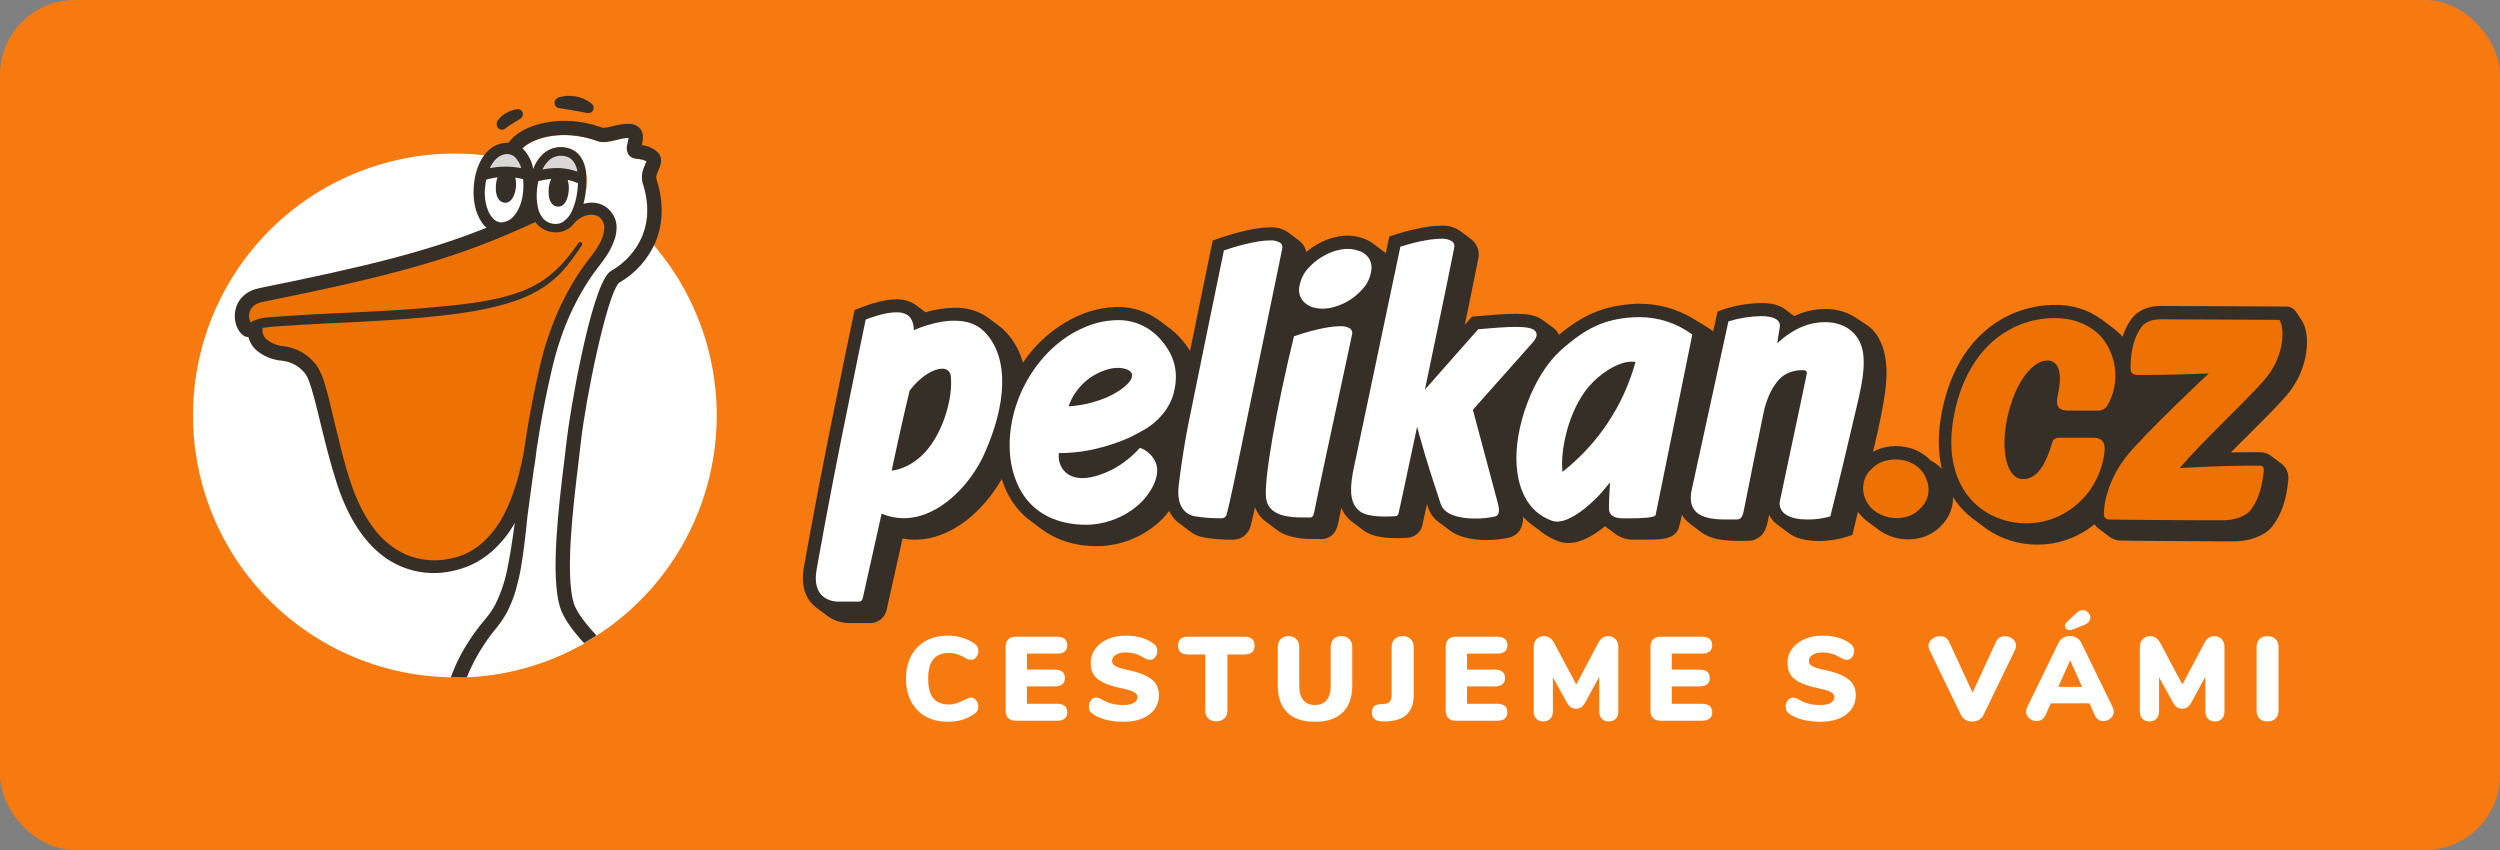 <svg width="300" height="102" viewBox="0 0 300 102" fill="none" xmlns="http://www.w3.org/2000/svg">
<rect x="0" y="0" width="300" height="102" fill="#808080" stroke="none"/>
<rect width="300" height="102" rx="9" fill="#F77A10"/>
<path d="M99.409 52.502C97.839 60.338 96.472 68.015 96.459 68.093C96.156 69.831 96.431 71.231 97.276 72.264C97.469 72.5 97.69 72.712 97.934 72.894L99.297 73.916C100.044 74.46 100.942 74.759 101.866 74.771C102.18 74.771 102.469 74.771 102.81 74.771H104.404C104.885 74.778 105.351 74.612 105.72 74.305C106.09 73.997 106.337 73.568 106.418 73.095C106.5 72.754 107.689 67.395 108.306 64.621C108.801 64.715 109.304 64.762 109.808 64.761C114.238 64.761 118.108 61.194 120.207 57.48C120.486 58.389 120.885 59.258 121.393 60.062C121.984 60.995 122.739 61.812 123.621 62.475L124.984 63.497C126.474 64.582 128.224 65.255 130.057 65.446C130.568 65.507 131.083 65.539 131.597 65.541C134.557 65.531 137.394 64.355 139.492 62.267C139.786 61.967 140.057 61.646 140.303 61.306C140.562 61.882 140.962 62.383 141.465 62.764L142.828 63.786C143.274 64.123 143.789 64.356 144.337 64.468C145.531 64.686 146.745 64.785 147.959 64.761C148.436 64.766 148.901 64.613 149.282 64.325C149.662 64.037 149.936 63.63 150.061 63.17C150.201 62.659 150.402 61.807 150.606 60.856C150.841 61.536 151.274 62.129 151.85 62.56L153.213 63.582C154.678 64.683 156.807 64.683 157.683 64.683H158.225H158.565C159.179 64.683 160.269 64.43 160.593 62.734C160.698 62.212 160.821 61.609 160.961 60.945C161.241 61.623 161.702 62.213 162.293 62.648L163.656 63.671L163.69 63.694C164.491 64.287 165.775 64.577 167.612 64.577C168.014 64.577 168.423 64.577 168.828 64.533H168.91C169.335 64.505 169.74 64.34 170.063 64.061C170.386 63.782 170.609 63.406 170.699 62.989V62.948C170.739 62.768 170.93 61.895 171.24 60.471L171.261 60.539L171.404 60.976C171.626 61.641 172.05 62.221 172.617 62.635L173.98 63.657C174.978 64.403 176.477 64.802 178.389 64.802C179.291 64.806 180.191 64.713 181.073 64.522C181.356 64.458 181.623 64.337 181.857 64.167C182.091 63.996 182.288 63.78 182.436 63.531C182.693 63.071 182.805 62.543 182.757 62.018C183.054 62.342 183.382 62.638 183.735 62.901L185.097 63.923C185.692 64.366 186.349 64.718 187.046 64.969C187.414 65.1 187.801 65.165 188.191 65.163C189.721 65.163 191.319 64.199 192.603 63.149L193.905 64.124C194.561 64.573 195.346 64.796 196.14 64.758H197.503C199.466 64.758 200.699 64.686 201.312 63.667C201.408 63.511 201.483 63.388 201.84 61.766C201.938 61.946 202.052 62.116 202.181 62.274C202.356 62.482 202.555 62.67 202.774 62.833L204.137 63.855C205.357 64.771 207.064 64.901 208.481 64.901H209.163H209.667C210.979 64.901 211.827 64.12 212.117 62.648C212.161 62.413 212.219 62.12 212.287 61.776C212.52 62.241 212.861 62.643 213.282 62.948L214.645 63.971C215.493 64.597 216.689 64.918 218.253 64.918C219.339 64.921 220.42 64.767 221.463 64.461L222.284 64.189L222.485 63.35C222.549 63.085 222.648 62.693 222.774 62.178C222.832 61.953 222.894 61.698 222.965 61.419C223.24 61.81 223.569 62.161 223.943 62.461L224.025 62.522L225.388 63.545C226.073 64.057 226.861 64.415 227.698 64.594C228.117 64.683 228.544 64.728 228.972 64.73C229.381 64.73 229.789 64.687 230.188 64.601C231.275 64.392 232.265 63.835 233.006 63.013C233.701 62.313 234.157 61.411 234.311 60.437C234.352 60.177 234.366 59.913 234.355 59.65C234.56 59.972 234.782 60.282 235.02 60.58C235.509 61.182 236.067 61.724 236.683 62.195L238.045 63.218C239.909 64.624 242.185 65.375 244.519 65.354C247.004 65.353 249.412 64.493 251.334 62.918C251.461 63.099 251.615 63.261 251.79 63.398L253.153 64.42C253.527 64.707 253.984 64.864 254.455 64.87C256.158 64.891 262.056 64.959 265.859 64.959C266.908 64.959 267.733 64.959 268.308 64.959C269.692 64.935 271.668 64.448 272.68 63.16C273.733 61.821 274.383 59.977 274.588 57.677C274.632 57.368 274.61 57.052 274.525 56.751C274.44 56.45 274.293 56.17 274.094 55.929C274.009 55.834 273.914 55.747 273.811 55.67L272.448 54.648C272.098 54.401 271.681 54.267 271.252 54.267C270.884 54.267 270.513 54.267 270.138 54.267C269.324 54.267 268.506 54.267 267.712 54.294C268.373 53.613 269.055 52.931 269.729 52.274C271.484 50.526 273.136 48.866 274.274 47.589C277.181 44.277 277.28 40.093 276.233 38.491L275.777 37.783C275.555 37.442 275.143 36.781 274.414 36.781H273.583L259.18 36.713H259.099C257.627 36.784 256.519 37.292 255.807 38.226C255.32 38.884 254.948 39.62 254.707 40.403C254.346 39.998 253.943 39.634 253.504 39.316L252.141 38.294C250.525 37.138 248.577 36.54 246.591 36.59C241.347 36.59 235.051 39.871 233.095 49.074C232.468 52.015 232.567 54.383 233.02 56.263C232.87 56.102 232.708 55.952 232.536 55.814C232.26 55.588 231.961 55.393 231.643 55.231C231.498 55.072 231.341 54.925 231.173 54.791C230.473 54.22 229.642 53.83 228.754 53.657C228.344 53.571 227.926 53.528 227.507 53.527C227.091 53.527 226.676 53.572 226.27 53.66C225.746 53.77 225.24 53.953 224.768 54.205C224.829 53.953 224.887 53.698 224.948 53.439C226.199 48.106 226.56 45.486 226.311 43.428C226.13 41.817 225.538 39.997 223.95 38.951L222.652 38.1C221.574 37.412 220.318 37.056 219.04 37.077C218.546 37.08 218.052 37.122 217.565 37.203C216.781 37.342 216.02 37.586 215.302 37.929L214.178 37.088C213.531 36.6 212.6 36.365 211.36 36.365C209.845 36.389 208.341 36.635 206.897 37.094L206.103 37.394L205.922 38.222L205.582 39.762L205.476 39.684C205.257 39.517 205.029 39.361 204.795 39.217L203.142 38.215C201.205 37.049 198.984 36.438 196.723 36.45C196.481 36.45 196.232 36.45 195.987 36.471C192.498 36.713 190.004 37.735 187.07 40.178C186.916 39.832 186.673 39.533 186.365 39.312L185.022 38.338C184.235 37.769 183.067 37.657 181.891 37.657C180.617 37.657 179.036 37.786 177.251 37.943L176.634 37.997L176.225 38.464L175.779 38.968C176.675 34.645 177.24 31.854 177.39 31.057C177.486 30.639 177.464 30.203 177.325 29.797C177.187 29.391 176.938 29.032 176.607 28.76L176.538 28.706L175.176 27.684C174.505 27.241 173.708 27.029 172.906 27.081C171.141 27.081 168.716 27.731 167.557 28.103L166.712 28.386L166.528 29.258L166.29 30.389C166.232 30.338 166.177 30.283 166.112 30.236L164.75 29.213C164.364 28.93 163.935 28.711 163.479 28.566C163.099 28.435 162.706 28.347 162.307 28.304C162.102 28.283 161.898 28.273 161.697 28.273C161.364 28.273 161.033 28.301 160.705 28.358C159.755 28.518 158.843 28.852 158.013 29.343C157.568 29.604 157.146 29.904 156.753 30.239C156.659 29.721 156.379 29.254 155.966 28.927L155.918 28.89L154.555 27.868C153.915 27.441 153.153 27.235 152.385 27.282C150.167 27.282 146.974 28.358 146.354 28.573L145.523 28.863L145.345 29.725C144.487 33.878 143.642 38.014 142.804 42.103C142.43 41.502 141.999 40.94 141.516 40.423C141.203 40.083 140.861 39.772 140.494 39.493L139.131 38.471C137.672 37.386 135.896 36.813 134.078 36.839C132.453 36.867 130.852 37.229 129.372 37.902C126.681 39.12 124.386 41.069 122.749 43.527C122.367 42.1 121.63 40.793 120.606 39.728C120.407 39.527 120.194 39.34 119.969 39.169L118.606 38.147C117.422 37.306 115.995 36.879 114.544 36.931C113.364 36.951 112.193 37.133 111.062 37.473L109.9 36.604C109.849 36.563 109.796 36.526 109.74 36.491C109.089 36.093 108.336 35.895 107.573 35.922C105.904 35.922 104.019 36.641 103.399 36.876L103.348 36.897L102.551 37.2L102.377 38.031C102.35 38.093 101.065 44.263 99.409 52.502Z" fill="#362F28"/>
<path d="M256.645 44.996H256.662C259.681 44.996 261.674 44.945 265.048 44.812C265.048 44.812 257.054 52.308 255.065 54.901C253.204 57.33 252.468 60.028 252.455 61.715C252.454 61.797 252.47 61.878 252.501 61.954C252.532 62.03 252.577 62.099 252.635 62.157C252.692 62.215 252.761 62.261 252.836 62.293C252.912 62.325 252.993 62.341 253.075 62.342C254.928 62.366 260.693 62.434 264.458 62.434C265.436 62.434 266.278 62.434 266.884 62.434C268.063 62.413 269.457 61.998 270.063 61.228C270.966 60.08 271.467 58.444 271.644 56.56C271.675 56.219 271.644 55.878 271.187 55.878H270.094C265.934 55.878 261.576 56.175 261.576 56.175C263.961 53.258 269.249 48.427 271.712 45.612C274.176 42.798 274.179 39.377 273.535 38.382L259.133 38.314C258.111 38.362 257.429 38.655 256.986 39.224C256.124 40.355 255.671 42.117 255.671 43.994C255.657 44.587 255.668 44.996 256.645 44.996Z" fill="#EE7203"/>
<path d="M251.16 52.526H247.122C246.335 52.526 246.264 53.112 246.185 53.371C245.548 55.415 244.604 57.49 242.778 57.49C240.713 57.49 240.032 53.885 240.914 49.964C241.902 45.585 244.032 43.258 245.684 43.258C246.826 43.258 247.627 44.365 246.925 47.48C246.56 49.101 247.378 49.272 248.308 49.272H251.671C251.919 49.296 252.169 49.247 252.389 49.131C252.61 49.016 252.793 48.838 252.915 48.621C253.626 47.358 253.942 45.91 253.82 44.465C253.698 43.02 253.146 41.645 252.233 40.519C251.211 39.33 249.357 38.171 246.557 38.171C241.531 38.171 236.253 41.473 234.563 49.439C232.648 58.447 237.848 62.798 243.173 62.798C247.603 62.798 251.616 59.596 252.472 54.744C252.608 53.786 252.806 52.526 251.16 52.526Z" fill="#EE7203"/>
<path d="M202.965 58.965C202.794 59.987 202.934 60.737 203.398 61.286C204.191 62.223 205.827 62.339 207.145 62.339H207.789H208.311C208.651 62.339 209.047 62.339 209.241 61.34C209.704 58.982 211.442 50.365 211.626 49.538C212.021 47.626 212.907 45.844 214.048 45.05C214.684 44.644 215.421 44.426 216.175 44.42C216.276 44.414 216.377 44.414 216.478 44.42C216.73 44.457 216.856 44.594 216.819 44.815C216.376 47.047 213.629 59.875 213.589 60.12C213.528 60.418 213.557 60.728 213.672 61.009C213.787 61.291 213.984 61.531 214.236 61.701C214.876 62.175 215.902 62.342 216.917 62.342C217.839 62.346 218.757 62.219 219.643 61.964C219.919 60.822 220.791 57.401 222.028 52.083C223.21 47.05 223.844 44.883 223.589 42.519C223.347 40.304 221.691 38.658 219.009 38.658C218.601 38.66 218.193 38.695 217.79 38.764C215.2 39.197 213.292 41.187 213.292 41.187C213.292 41.187 213.258 41.115 213.568 39.299C213.745 38.277 212.655 37.936 211.33 37.936C210 37.961 208.681 38.173 207.411 38.566L202.965 58.965Z" fill="white"/>
<path d="M152.385 28.849C150.725 28.849 148.133 29.612 146.868 30.052C145.42 37.05 143.969 44.147 142.548 51.142C142.228 52.733 141.727 55.827 141.444 58.25C141.103 61.16 142.616 61.797 143.284 61.933C144.376 62.124 145.484 62.211 146.593 62.192C146.729 62.196 146.863 62.154 146.972 62.072C147.082 61.99 147.16 61.874 147.196 61.742C147.584 60.332 148.415 56.263 148.848 54.151L149.042 53.194C149.565 50.665 150.087 48.136 150.61 45.606L151.407 41.766C152.072 38.572 152.733 35.378 153.39 32.185L153.485 31.721C153.611 31.105 153.741 30.488 153.857 29.868C153.897 29.738 153.898 29.6 153.859 29.47C153.82 29.34 153.743 29.225 153.639 29.139C153.262 28.912 152.823 28.811 152.385 28.849V28.849Z" fill="white"/>
<path d="M151.972 60.032C152.412 61.933 154.739 62.096 156.317 62.096H157.209C157.485 62.096 157.608 61.926 157.71 61.415C158.439 57.831 160.051 50.362 161.117 45.422C161.717 42.638 162.191 40.44 162.242 40.164C162.283 40.035 162.285 39.896 162.247 39.765C162.208 39.635 162.132 39.519 162.027 39.432C161.652 39.208 161.216 39.108 160.78 39.146C159.128 39.146 156.535 39.912 155.277 40.352C153.284 48.485 151.509 58.039 151.972 60.032Z" fill="white"/>
<path d="M161.693 36.168C162.329 35.806 162.904 35.346 163.397 34.805C163.991 34.213 164.385 33.451 164.525 32.624C164.595 32.329 164.603 32.022 164.548 31.723C164.493 31.425 164.376 31.141 164.204 30.89C163.892 30.49 163.458 30.202 162.968 30.072C162.711 29.986 162.446 29.926 162.177 29.892C162.02 29.875 161.862 29.867 161.703 29.868C161.453 29.867 161.204 29.889 160.957 29.933C160.197 30.062 159.467 30.331 158.804 30.726C158.161 31.087 157.579 31.547 157.08 32.089C156.487 32.692 156.092 33.461 155.945 34.294C155.872 34.584 155.863 34.886 155.919 35.181C155.974 35.475 156.092 35.753 156.266 35.997C156.673 36.524 157.269 36.871 157.928 36.965C158.19 37.016 158.456 37.041 158.722 37.04C158.996 37.039 159.27 37.015 159.54 36.968C160.297 36.822 161.025 36.552 161.693 36.168V36.168Z" fill="white"/>
<path d="M196.018 38.076C192.61 38.267 190.307 39.316 187.234 42.093C183.997 45.026 181.636 51.337 182.004 55.981C182.184 58.243 183.043 61.333 186.235 62.492C186.433 62.562 186.642 62.597 186.852 62.594C188.896 62.594 191.799 59.667 192.644 58.563L193.203 57.882C193.203 57.882 193.05 60.267 193.074 61.03C193.104 62.08 194.13 62.199 194.798 62.202H195.449C197.207 62.202 198.474 62.093 198.631 61.861L198.682 61.766C198.903 60.717 202.702 42.004 203.077 40.144C201.217 38.772 198.963 38.039 196.651 38.055C196.454 38.052 196.246 38.076 196.018 38.076ZM187.499 56.635C187.203 54.022 188.218 49.323 190.593 46.464C191.956 44.829 194.181 43.398 195.806 43.398C195.957 43.397 196.108 43.411 196.256 43.439C194.826 48.664 191.751 53.29 187.486 56.631L187.499 56.635Z" fill="white"/>
<path d="M181.888 39.227C180.688 39.227 179.131 39.353 177.383 39.51L170.988 46.757L171.162 45.933C173.114 36.621 174.286 30.89 174.498 29.769C174.541 29.627 174.543 29.475 174.502 29.332C174.461 29.189 174.379 29.062 174.266 28.965C173.856 28.718 173.379 28.609 172.903 28.651C171.366 28.651 169.131 29.244 168.044 29.605L162.341 56.706C161.887 59.269 162.143 60.587 163.254 61.405C163.908 61.889 165.267 61.984 166.256 61.984C166.91 61.984 167.4 61.943 167.421 61.943C167.517 61.942 167.611 61.908 167.685 61.846C167.759 61.784 167.809 61.698 167.826 61.602C167.826 61.602 168.63 57.984 169.816 52.338L170.051 51.214L170.331 52.236C171.124 55.173 172.276 58.621 172.889 60.488C173.332 61.827 175.274 62.226 177.036 62.226C177.821 62.229 178.605 62.149 179.373 61.987C180.106 61.817 179.857 60.819 179.714 60.284L176.746 49.18L176.842 49.064C181.145 44.209 182.276 42.975 183.864 41.166C184.44 40.512 184.491 40.144 184.286 39.803C184.038 39.374 183.169 39.227 181.888 39.227Z" fill="white"/>
<path d="M121.164 53.899C121.26 56.907 122.599 62.117 128.889 62.887C129.341 62.943 129.796 62.972 130.252 62.972C131.295 62.978 132.332 62.806 133.318 62.465C134.723 62.007 135.999 61.222 137.042 60.175C137.908 59.299 139.362 57.204 138.695 55.534C138.523 55.117 138.265 54.74 137.936 54.431C137.608 54.121 137.217 53.885 136.79 53.739C135.858 54.785 134.75 55.659 133.516 56.321C131.999 57.081 130.807 57.374 129.88 57.374C127.679 57.374 126.984 55.708 127.049 54.648L127.069 54.366H127.345C128.98 54.347 130.607 54.118 132.183 53.684C133.392 53.369 134.571 52.948 135.706 52.427L136.821 51.834C138.902 50.785 140.381 49.013 140.855 47.129C141.574 44.273 140.688 42.253 139.039 40.478C138.399 39.807 137.627 39.277 136.771 38.922C135.915 38.567 134.994 38.395 134.068 38.416C132.655 38.443 131.263 38.761 129.979 39.35C124.885 41.551 120.963 47.616 121.164 53.899ZM133.396 44.209C133.637 44.166 133.881 44.144 134.126 44.144C134.936 44.144 135.614 44.396 135.788 44.781C136.248 45.803 133.884 47.391 131.969 48.008C130.761 48.436 129.5 48.691 128.221 48.767C128.619 47.627 129.304 46.608 130.211 45.809C131.117 45.011 132.215 44.459 133.396 44.209V44.209Z" fill="white"/>
<path d="M230.86 56.856C230.66 56.548 230.414 56.272 230.131 56.038C229.624 55.628 229.023 55.349 228.383 55.228C228.074 55.163 227.761 55.13 227.446 55.129C227.14 55.129 226.835 55.162 226.536 55.228C225.757 55.374 225.045 55.768 224.509 56.352C224.026 56.814 223.713 57.425 223.619 58.086C223.507 58.787 223.627 59.504 223.96 60.131C224.19 60.57 224.509 60.956 224.897 61.265C225.415 61.661 226.014 61.937 226.652 62.073C226.963 62.14 227.281 62.174 227.599 62.175C227.899 62.174 228.198 62.142 228.492 62.08C229.265 61.937 229.968 61.542 230.492 60.955C230.976 60.482 231.295 59.866 231.401 59.197C231.476 58.654 231.406 58.102 231.197 57.596C231.11 57.338 230.997 57.09 230.86 56.856Z" fill="#EE7203"/>
<path d="M118.118 39.796C117.147 38.808 115.832 38.485 114.527 38.485C112.071 38.485 109.652 39.629 109.652 39.629C109.652 39.629 109.726 38.348 108.875 37.789C108.474 37.562 108.016 37.453 107.556 37.476C106.118 37.476 104.336 38.178 103.883 38.348C103.883 38.348 102.605 44.481 100.932 52.809C99.345 60.713 97.989 68.362 97.989 68.362C97.43 71.555 99.457 72.172 100.544 72.195C100.885 72.195 101.161 72.195 101.45 72.195H103.045C103.386 72.195 103.474 72.008 103.546 71.712C103.655 71.255 105.795 61.637 105.795 61.637C106.633 61.997 107.536 62.183 108.449 62.185C112.691 62.185 116.456 58.148 118.091 54.526C120.807 48.526 121.161 42.89 118.118 39.796ZM111.328 53.899C109.648 55.943 107.648 56.454 106.997 56.461C106.997 56.461 108.302 50.349 109.144 46.921L109.168 46.856C110.452 45.153 112.03 44.246 113.052 44.246C113.181 44.233 113.311 44.247 113.434 44.287C113.558 44.326 113.672 44.391 113.77 44.476C113.867 44.561 113.946 44.665 114.002 44.782C114.058 44.899 114.09 45.026 114.095 45.156C114.364 47.67 113.256 51.551 111.328 53.899Z" fill="white"/>
<path d="M23.159 49.851C23.159 56.066 25.001 62.143 28.454 67.311C31.907 72.479 36.815 76.507 42.557 78.886C48.299 81.265 54.618 81.888 60.714 80.675C66.81 79.463 72.41 76.47 76.805 72.075C81.2 67.68 84.193 62.08 85.405 55.984C86.618 49.888 85.995 43.569 83.616 37.827C81.237 32.085 77.209 27.177 72.041 23.724C66.872 20.272 60.796 18.429 54.581 18.43C46.247 18.43 38.255 21.74 32.362 27.633C26.47 33.525 23.159 41.518 23.159 49.851V49.851Z" fill="white"/>
<path d="M60.676 27.098C62.161 27.098 63.364 25.211 63.364 22.883C63.364 20.555 62.161 18.668 60.676 18.668C59.191 18.668 57.988 20.555 57.988 22.883C57.988 25.211 59.191 27.098 60.676 27.098Z" fill="#FEFEFE"/>
<path d="M69.573 23.074C69.745 20.753 68.685 18.782 67.205 18.671C65.724 18.561 64.384 20.353 64.211 22.675C64.038 24.996 65.098 26.967 66.579 27.078C68.059 27.188 69.4 25.395 69.573 23.074Z" fill="#FEFEFE"/>
<path d="M67.709 55.374C67.821 54.458 67.92 53.64 67.995 52.962C68.373 49.493 70.837 35.03 73.058 32.743C73.169 32.637 73.294 32.546 73.429 32.474C75.072 31.523 76.358 30.061 77.092 28.311C78.114 25.817 77.583 23.353 77.167 22.106C76.826 21.115 77.205 20.276 77.447 19.721C77.491 19.619 77.549 19.486 77.586 19.38C77.348 19.22 77.034 19.118 76.254 19.04C76.091 19.024 75.934 18.973 75.792 18.892C75.651 18.81 75.528 18.699 75.433 18.566C75.147 18.157 75.75 17.486 75.842 17.053C75.647 16.842 75.63 16.484 75.501 16.287C75.201 16.331 74.244 16.743 73.92 16.818C73.123 17.006 72.37 17.179 71.757 16.958C68.121 15.629 64.976 16.3 63.385 17.278C63.13 17.43 62.894 17.613 62.683 17.823C62.76 17.886 62.831 17.954 62.898 18.028C63.455 18.673 63.835 19.453 63.998 20.29C64.272 19.528 64.742 18.852 65.361 18.331C65.712 18.06 66.115 17.867 66.545 17.762C66.976 17.658 67.423 17.645 67.859 17.724C69.024 17.902 70.891 18.859 70.285 23.292C70.23 23.694 70.149 24.093 70.043 24.484C70.155 24.452 70.269 24.426 70.383 24.406C70.871 24.305 71.376 24.318 71.859 24.443C72.436 24.6 72.949 24.935 73.324 25.401C73.424 25.526 73.515 25.658 73.596 25.796C73.632 25.852 73.664 25.91 73.692 25.97L73.75 26.079L73.801 26.191C73.927 26.501 74 26.829 74.019 27.162C74.036 27.803 73.92 28.44 73.678 29.033C73.452 29.614 73.166 30.17 72.826 30.692C72.653 30.958 72.486 31.214 72.278 31.476L71.722 32.202C71.355 32.682 71.004 33.183 70.656 33.704C69.23 35.905 68.091 38.278 67.266 40.767L66.956 41.725L66.676 42.679C66.503 43.316 66.336 44.008 66.189 44.631C65.886 45.94 65.617 47.231 65.365 48.481C64.976 50.461 64.663 52.342 64.407 54.042C64.363 54.478 64.298 55.044 64.186 55.745C64.158 55.919 64.124 56.107 64.09 56.294C63.685 59.296 63.409 61.405 63.317 61.998C63.273 62.454 63.221 62.952 63.167 63.487C63.014 64.826 62.826 66.396 62.55 68.09C62.4 68.971 62.203 69.843 61.961 70.703C61.707 71.615 61.365 72.499 60.939 73.344C60.717 73.776 60.467 74.192 60.189 74.591C60.049 74.788 59.91 74.986 59.756 75.173C59.603 75.361 59.48 75.514 59.344 75.688C59.075 76.029 58.785 76.369 58.564 76.71C58.342 77.051 58.094 77.368 57.882 77.732C57.671 78.097 57.453 78.414 57.269 78.754C57.177 78.925 57.082 79.095 56.99 79.259L56.737 79.763C56.472 80.277 56.247 80.785 56.056 81.272C60.993 81.052 65.808 79.663 70.104 77.221C68.884 75.889 67.62 74.257 67.208 72.856C66.053 68.966 67.048 60.788 67.709 55.374Z" fill="#FEFEFE"/>
<path d="M60.744 18.017C62.598 18.017 63.174 20.702 63.174 20.702H57.985C57.985 20.702 58.85 18.017 60.744 18.017Z" fill="#DBD7D6"/>
<path d="M64.693 20.849C64.693 20.849 65.559 18.167 67.453 18.167C69.348 18.167 69.879 20.849 69.879 20.849" fill="#DBD7D6"/>
<path d="M29.013 38.052C29.013 38.052 28.39 35.793 37.129 34.127C45.868 32.461 59.617 27.772 59.617 27.772L63.364 25.745C63.364 25.745 67.845 29.558 69.368 25.271C69.368 25.271 75.951 24.249 72.251 29.885C72.251 29.885 66.557 35.115 63.364 54.843C63.364 54.843 60.056 70.584 50.683 67.79C50.683 67.79 41.552 66.028 38.901 48.42C38.901 48.42 37.504 42.529 31.827 41.435L29.013 38.052Z" fill="#EE7203"/>
<path d="M78.796 21.564C78.683 21.224 78.796 20.9 79.017 20.413C79.239 19.925 79.699 18.88 78.769 18.133C78.263 17.734 77.657 17.483 77.017 17.408C77.147 16.856 77.317 16.106 76.857 15.493C76.696 15.294 76.492 15.134 76.261 15.025C76.03 14.916 75.777 14.861 75.522 14.862C74.844 14.861 74.169 14.956 73.518 15.142C73.132 15.254 72.734 15.32 72.332 15.339C68.135 13.799 64.387 14.631 62.475 15.81C61.903 16.146 61.407 16.598 61.017 17.135H60.949H60.881C58.649 17.135 57.027 19.316 56.836 22.587C56.727 24.484 57.252 26.208 58.24 27.2C58.284 27.244 58.336 27.288 58.383 27.329C51.099 30.239 43.868 31.987 31.149 34.57C29.575 34.886 28.516 35.864 28.24 37.251C27.998 38.457 28.424 39.738 29.262 40.294C29.403 40.389 29.569 40.44 29.739 40.44H29.803C29.824 40.508 29.841 40.58 29.865 40.655C30.026 41.135 30.296 41.57 30.655 41.926C31.551 42.731 32.691 43.211 33.892 43.289C34.956 43.415 35.927 43.957 36.591 44.798L36.713 44.972L36.809 45.129C36.843 45.19 36.887 45.285 36.928 45.364L37.01 45.565C37.075 45.715 37.136 45.878 37.19 46.045C37.245 46.212 37.306 46.386 37.361 46.56C37.579 47.261 37.78 48.014 37.974 48.798C38.366 50.365 38.754 52.042 39.204 53.773C39.429 54.638 39.667 55.514 39.93 56.403C40.063 56.853 40.199 57.299 40.339 57.735L40.444 58.076L40.563 58.417L40.799 59.098C41.137 60.008 41.526 60.897 41.964 61.763C42.419 62.644 42.947 63.485 43.545 64.277C44.15 65.082 44.847 65.813 45.623 66.454C46.777 67.408 48.129 68.093 49.58 68.46C51.032 68.828 52.547 68.867 54.015 68.577C54.25 68.536 54.478 68.485 54.697 68.427L55.037 68.335L55.351 68.243C55.809 68.1 56.257 67.925 56.69 67.718C57.504 67.328 58.263 66.831 58.945 66.24C60.081 65.247 61.039 64.067 61.777 62.751C61.753 62.925 61.726 63.092 61.702 63.279C61.514 64.608 61.3 66.158 60.973 67.773C60.698 69.43 60.179 71.038 59.433 72.543C59.242 72.908 59.024 73.259 58.782 73.593C58.663 73.756 58.54 73.933 58.407 74.076L57.985 74.594C57.705 74.935 57.426 75.276 57.16 75.647C56.894 76.018 56.615 76.38 56.387 76.751C56.158 77.122 55.916 77.477 55.705 77.845C55.599 78.029 55.494 78.206 55.392 78.386L55.112 78.928C54.748 79.644 54.455 80.346 54.199 80.996L54.097 81.272H54.574C54.792 81.272 55.01 81.272 55.225 81.272C55.494 81.272 55.763 81.272 56.029 81.249C56.226 80.761 56.451 80.254 56.71 79.739L56.962 79.235C57.054 79.068 57.15 78.894 57.242 78.731C57.426 78.39 57.637 78.049 57.855 77.708C58.073 77.368 58.301 77.027 58.536 76.686C58.772 76.346 59.048 76.005 59.317 75.664C59.453 75.494 59.589 75.323 59.729 75.15C59.869 74.976 60.022 74.765 60.162 74.567C60.439 74.169 60.69 73.752 60.911 73.32C61.338 72.475 61.68 71.591 61.934 70.679C62.176 69.819 62.373 68.947 62.523 68.066C62.816 66.362 62.986 64.802 63.14 63.463C63.194 62.928 63.245 62.441 63.29 61.974C63.371 61.384 63.658 59.272 64.063 56.27C64.097 56.083 64.131 55.895 64.158 55.722C64.271 55.04 64.336 54.468 64.38 54.018C64.635 52.314 64.949 50.437 65.337 48.458C65.59 47.207 65.859 45.916 66.162 44.607C66.305 43.984 66.475 43.292 66.649 42.655L66.928 41.701L67.239 40.743C68.064 38.255 69.203 35.881 70.629 33.68C70.969 33.159 71.327 32.658 71.695 32.178L72.251 31.452C72.448 31.19 72.625 30.934 72.799 30.668C73.139 30.146 73.425 29.59 73.651 29.009C73.892 28.416 74.008 27.779 73.992 27.139C73.973 26.805 73.9 26.477 73.774 26.168L73.722 26.055L73.665 25.946C73.637 25.886 73.605 25.828 73.569 25.772C73.487 25.634 73.396 25.502 73.297 25.377C72.922 24.911 72.409 24.576 71.832 24.42C71.349 24.294 70.844 24.281 70.356 24.382C70.241 24.402 70.127 24.428 70.015 24.46C70.122 24.069 70.203 23.67 70.257 23.268C70.864 18.839 68.997 17.878 67.831 17.701C67.399 17.625 66.955 17.64 66.528 17.746C66.102 17.852 65.702 18.045 65.354 18.314C64.735 18.835 64.265 19.511 63.992 20.273C63.828 19.436 63.449 18.656 62.891 18.011C62.825 17.937 62.753 17.869 62.676 17.806C62.887 17.596 63.123 17.413 63.378 17.261C64.969 16.283 68.114 15.612 71.75 16.941C72.363 17.162 73.113 16.988 73.913 16.801C74.237 16.726 74.561 16.651 74.861 16.607C75.05 16.575 75.241 16.56 75.433 16.563V16.563C75.416 16.699 75.372 16.903 75.341 17.019L75.29 17.241C75.219 17.456 75.194 17.683 75.219 17.908C75.243 18.133 75.314 18.351 75.43 18.546C75.525 18.678 75.647 18.789 75.789 18.871C75.93 18.953 76.088 19.003 76.251 19.019C77.031 19.111 77.344 19.213 77.583 19.36C77.545 19.462 77.487 19.595 77.443 19.701C77.201 20.253 76.833 21.091 77.164 22.086C77.579 23.333 78.121 25.796 77.089 28.29C76.355 30.041 75.069 31.503 73.426 32.454C73.29 32.526 73.165 32.616 73.055 32.723C70.833 35.009 68.37 49.473 67.992 52.941C67.917 53.623 67.818 54.437 67.705 55.354C67.044 60.768 66.049 68.945 67.184 72.805C67.596 74.206 68.86 75.838 70.08 77.17C70.373 77.003 70.666 76.829 70.956 76.652C71.167 76.523 71.375 76.393 71.583 76.257C70.383 74.979 69.164 73.46 68.83 72.322C67.808 68.802 68.806 60.512 69.409 55.562C69.521 54.638 69.62 53.81 69.695 53.129C70.261 47.946 72.762 35.697 74.237 33.97L74.319 33.919C76.28 32.79 77.817 31.05 78.697 28.965C79.92 25.956 79.286 23.04 78.796 21.564ZM67.698 18.726C67.947 18.758 68.186 18.847 68.395 18.985C68.605 19.123 68.78 19.307 68.908 19.523C69.012 19.689 69.095 19.866 69.157 20.052C69.216 20.227 69.261 20.407 69.293 20.59V20.59L69.222 20.569C68.56 20.349 67.873 20.214 67.177 20.167C66.514 20.148 65.85 20.2 65.198 20.321L65.099 20.338C65.25 20.006 65.45 19.698 65.692 19.425C65.746 19.363 65.804 19.312 65.862 19.258C65.92 19.203 65.954 19.169 66.002 19.132C66.24 18.949 66.515 18.818 66.807 18.748C67.099 18.678 67.403 18.671 67.698 18.726V18.726ZM58.203 22.662C58.224 22.293 58.271 21.927 58.342 21.564L58.632 21.479L58.714 21.459C59.04 21.38 59.371 21.32 59.705 21.282C59.561 21.675 59.492 22.092 59.501 22.512C59.47 23.459 59.821 24.321 60.642 24.328C61.405 24.328 61.825 23.37 61.913 22.43C61.95 22.055 61.924 21.678 61.835 21.312C62.032 21.34 62.233 21.373 62.441 21.421C62.557 21.445 62.676 21.479 62.782 21.51C62.811 21.862 62.819 22.216 62.806 22.57C62.748 24 62.312 25.207 61.654 25.936C61.48 26.148 61.266 26.323 61.023 26.451C60.78 26.579 60.514 26.656 60.24 26.679C60.152 26.689 60.063 26.689 59.974 26.679C59.674 26.618 59.399 26.464 59.191 26.239C58.509 25.558 58.138 24.28 58.169 22.866C58.203 22.788 58.199 22.743 58.203 22.662ZM67.494 26.662C67.184 26.836 66.825 26.907 66.472 26.863C66.172 26.837 65.881 26.744 65.623 26.588C65.365 26.433 65.146 26.22 64.983 25.966C64.79 25.667 64.649 25.336 64.567 24.989C64.4 24.238 64.358 23.464 64.445 22.699C64.478 22.372 64.53 22.048 64.601 21.728C65.11 21.61 65.626 21.521 66.145 21.462C65.93 21.938 65.824 22.456 65.835 22.978C65.804 23.925 66.155 24.774 66.973 24.794C67.79 24.815 68.155 23.84 68.244 22.897C68.291 22.454 68.247 22.006 68.114 21.581C68.538 21.678 68.953 21.811 69.354 21.977C69.354 22.372 69.303 22.767 69.252 23.145C69.163 23.816 68.986 24.472 68.728 25.098C68.498 25.74 68.065 26.289 67.494 26.662V26.662ZM62.155 20.11C61.211 19.96 60.249 19.953 59.303 20.089L59.191 20.106L58.85 20.167H58.782C59.197 19.268 59.804 18.675 60.53 18.525C60.634 18.504 60.74 18.491 60.847 18.488H60.928C61.044 18.493 61.159 18.514 61.269 18.549C61.507 18.626 61.72 18.764 61.889 18.948C61.921 18.984 61.95 19.021 61.978 19.06C62.238 19.391 62.431 19.769 62.547 20.174C62.414 20.157 62.285 20.13 62.155 20.11ZM60.513 61.678C59.867 62.958 58.997 64.112 57.944 65.085C57.374 65.6 56.734 66.031 56.042 66.366C55.69 66.537 55.325 66.683 54.952 66.802L54.639 66.894L54.352 66.969C54.158 67.013 53.954 67.061 53.749 67.091C52.087 67.401 50.371 67.226 48.806 66.587C47.199 65.877 45.813 64.749 44.792 63.32C44.255 62.596 43.78 61.829 43.371 61.027C42.969 60.217 42.612 59.385 42.301 58.536L42.083 57.892L41.977 57.579L41.872 57.238C41.732 56.795 41.603 56.362 41.48 55.933C41.231 55.071 41 54.205 40.799 53.354C40.362 51.65 39.988 49.977 39.596 48.386C39.402 47.589 39.201 46.812 38.969 46.052C38.911 45.861 38.853 45.674 38.785 45.483C38.717 45.292 38.655 45.108 38.574 44.917L38.492 44.791L38.461 44.723L38.434 44.658V44.628C38.39 44.543 38.359 44.471 38.308 44.376L38.127 44.066L37.947 43.796C37.487 43.184 36.911 42.67 36.25 42.284C35.59 41.898 34.859 41.648 34.1 41.548C33.297 41.499 32.533 41.189 31.923 40.665C31.779 40.523 31.666 40.351 31.592 40.162C31.518 39.973 31.484 39.771 31.494 39.568C31.494 39.483 31.494 39.411 31.511 39.347C32.154 39.248 32.802 39.183 33.453 39.152L36.178 38.972C40.175 38.737 45.548 38.59 50.911 38.086C52.254 37.96 53.582 37.824 54.904 37.64C56.226 37.456 57.514 37.248 58.758 36.958C59.961 36.703 61.144 36.361 62.298 35.936C63.343 35.551 64.34 35.047 65.269 34.433C66.051 33.915 66.77 33.308 67.412 32.624C67.899 32.096 68.354 31.54 68.775 30.958C69.116 30.481 69.385 30.093 69.562 29.83L69.825 29.428C69.859 29.374 69.872 29.308 69.86 29.245C69.848 29.182 69.812 29.125 69.76 29.087C69.707 29.05 69.641 29.035 69.578 29.046C69.514 29.057 69.457 29.093 69.419 29.145L69.133 29.558C68.949 29.81 68.683 30.178 68.319 30.631C67.357 31.891 66.187 32.977 64.86 33.844C63.962 34.393 63.002 34.837 62.002 35.166C60.878 35.545 59.728 35.841 58.56 36.052C57.341 36.287 56.066 36.457 54.765 36.604C54.111 36.675 53.46 36.733 52.795 36.798C52.131 36.863 51.463 36.921 50.799 36.975C48.141 37.207 45.473 37.353 42.962 37.466C40.451 37.578 38.11 37.684 36.097 37.806C35.075 37.868 34.165 37.929 33.347 37.994L32.219 38.076L31.947 38.099L31.684 38.134C31.511 38.159 31.339 38.193 31.17 38.236C30.784 38.33 30.415 38.484 30.076 38.692C29.9 38.348 29.846 37.954 29.923 37.575C30.059 36.893 30.604 36.42 31.49 36.239C47.293 33.033 54.7 31.081 64.237 26.645C64.485 26.989 64.804 27.276 65.173 27.487C65.541 27.698 65.95 27.828 66.373 27.868C66.478 27.881 66.584 27.888 66.69 27.888C67.378 27.89 68.041 27.635 68.55 27.173L68.646 27.081C68.809 26.921 68.96 26.747 69.096 26.563C69.327 26.353 69.586 26.176 69.865 26.038C70.168 25.888 70.496 25.797 70.833 25.769C71.044 25.751 71.256 25.77 71.46 25.827C71.743 25.911 71.992 26.083 72.172 26.317C72.219 26.378 72.261 26.442 72.298 26.508C72.315 26.529 72.349 26.607 72.377 26.655L72.397 26.696L72.418 26.75C72.481 26.907 72.517 27.075 72.523 27.244C72.506 27.948 72.307 28.635 71.944 29.237C71.828 29.456 71.702 29.674 71.562 29.888C71.423 30.103 71.249 30.348 71.082 30.57L70.52 31.295C70.135 31.8 69.763 32.318 69.395 32.88C67.898 35.186 66.702 37.674 65.835 40.284L65.494 41.282L65.201 42.304C65.017 42.986 64.86 43.609 64.704 44.301C64.397 45.623 64.128 46.928 63.876 48.195C63.436 50.451 63.089 52.584 62.816 54.464C62.761 54.754 62.697 55.081 62.618 55.439C62.434 56.226 62.227 57.183 61.882 58.243C61.529 59.425 61.07 60.573 60.513 61.674V61.678Z" fill="#362F28"/>
<path d="M60.697 15.363C60.697 15.363 60.717 15.363 60.731 15.343L60.904 15.22C61.054 15.111 61.273 14.965 61.504 14.822C61.736 14.678 61.978 14.532 62.165 14.423L62.39 14.28C62.419 14.262 62.446 14.243 62.472 14.222L62.516 14.188C62.622 14.105 62.699 13.991 62.733 13.861C62.768 13.731 62.759 13.594 62.708 13.47C62.657 13.345 62.566 13.241 62.45 13.174C62.335 13.106 62.2 13.078 62.066 13.094C61.922 13.112 61.78 13.142 61.641 13.183C61.334 13.266 61.038 13.387 60.761 13.544C60.464 13.714 60.193 13.928 59.957 14.178C59.874 14.266 59.798 14.361 59.729 14.46C59.698 14.501 59.685 14.528 59.661 14.562L59.637 14.603L59.606 14.866C59.594 14.964 59.606 15.063 59.64 15.156C59.675 15.248 59.731 15.331 59.804 15.397C59.865 15.454 59.936 15.499 60.014 15.528C60.092 15.557 60.174 15.57 60.258 15.567C60.341 15.564 60.422 15.544 60.498 15.509C60.573 15.474 60.641 15.425 60.697 15.363V15.363Z" fill="#362F28"/>
<path d="M67.153 12.985H67.191L67.29 13.005L67.678 13.074L68.22 13.155L68.83 13.258C69.242 13.329 69.647 13.404 69.957 13.465L70.339 13.537C70.389 13.546 70.439 13.553 70.489 13.557H70.581C70.669 13.564 70.757 13.553 70.839 13.523C70.922 13.494 70.998 13.447 71.061 13.387C71.119 13.33 71.164 13.262 71.195 13.187C71.226 13.112 71.242 13.032 71.242 12.951C71.242 12.87 71.226 12.79 71.195 12.715C71.164 12.64 71.119 12.572 71.061 12.515C71.061 12.515 71.01 12.464 70.922 12.385C70.797 12.279 70.663 12.185 70.52 12.106C70.427 12.043 70.329 11.989 70.227 11.942C70.117 11.884 70.003 11.834 69.886 11.793C69.638 11.695 69.381 11.623 69.119 11.578C68.634 11.486 68.137 11.475 67.647 11.544C67.484 11.567 67.322 11.602 67.164 11.649C67.106 11.649 67.058 11.683 67.02 11.694L66.973 11.711L66.84 11.796C66.724 11.868 66.634 11.975 66.583 12.102C66.532 12.228 66.523 12.367 66.556 12.5C66.59 12.632 66.664 12.75 66.769 12.838C66.874 12.925 67.004 12.976 67.14 12.985H67.153Z" fill="#362F28"/>
<path d="M113.753 86.616C112.743 86.616 111.856 86.406 111.093 85.986C110.34 85.567 109.754 84.966 109.335 84.185C108.925 83.403 108.72 82.488 108.72 81.439C108.72 80.4 108.925 79.489 109.335 78.708C109.754 77.926 110.34 77.325 111.093 76.906C111.856 76.486 112.743 76.277 113.753 76.277C114.964 76.277 116.027 76.596 116.942 77.235C117.104 77.349 117.219 77.473 117.285 77.607C117.362 77.74 117.4 77.912 117.4 78.121C117.4 78.417 117.314 78.669 117.142 78.879C116.98 79.079 116.78 79.18 116.542 79.18C116.399 79.18 116.27 79.16 116.156 79.122C116.041 79.075 115.908 79.003 115.755 78.908C115.422 78.708 115.107 78.565 114.811 78.479C114.516 78.393 114.211 78.35 113.896 78.35C113.048 78.35 112.414 78.608 111.994 79.122C111.584 79.628 111.379 80.4 111.379 81.439C111.379 82.488 111.584 83.269 111.994 83.784C112.414 84.289 113.048 84.542 113.896 84.542C114.182 84.542 114.459 84.499 114.726 84.413C114.993 84.318 115.336 84.175 115.755 83.984C115.955 83.879 116.103 83.808 116.199 83.77C116.294 83.732 116.408 83.713 116.542 83.713C116.78 83.713 116.98 83.817 117.142 84.027C117.314 84.228 117.4 84.475 117.4 84.771C117.4 84.971 117.362 85.143 117.285 85.286C117.219 85.419 117.104 85.543 116.942 85.657C116.027 86.296 114.964 86.616 113.753 86.616ZM121.886 86.487C121.495 86.487 121.195 86.382 120.985 86.172C120.776 85.963 120.671 85.662 120.671 85.271V77.621C120.671 77.23 120.776 76.93 120.985 76.72C121.195 76.51 121.495 76.405 121.886 76.405H126.834C127.244 76.405 127.554 76.491 127.763 76.663C127.973 76.834 128.078 77.082 128.078 77.406C128.078 78.093 127.663 78.436 126.834 78.436H123.23V80.352H126.548C127.377 80.352 127.792 80.691 127.792 81.368C127.792 81.692 127.687 81.939 127.477 82.111C127.268 82.283 126.958 82.368 126.548 82.368H123.23V84.456H126.834C127.663 84.456 128.078 84.799 128.078 85.486C128.078 85.81 127.973 86.058 127.763 86.23C127.554 86.401 127.244 86.487 126.834 86.487H121.886ZM134.855 86.616C134.092 86.616 133.382 86.534 132.724 86.373C132.076 86.201 131.542 85.967 131.123 85.672C130.961 85.548 130.842 85.419 130.765 85.286C130.699 85.152 130.665 84.981 130.665 84.771C130.665 84.485 130.751 84.237 130.923 84.027C131.094 83.817 131.294 83.713 131.523 83.713C131.647 83.713 131.766 83.732 131.881 83.77C131.995 83.808 132.138 83.879 132.31 83.984C132.701 84.204 133.087 84.361 133.468 84.456C133.859 84.552 134.297 84.599 134.784 84.599C135.346 84.599 135.77 84.518 136.056 84.356C136.352 84.185 136.5 83.937 136.5 83.613C136.5 83.393 136.361 83.207 136.085 83.055C135.818 82.893 135.303 82.736 134.54 82.583C133.597 82.383 132.858 82.144 132.324 81.868C131.79 81.591 131.414 81.267 131.194 80.896C130.985 80.514 130.88 80.057 130.88 79.523C130.88 78.913 131.061 78.36 131.423 77.864C131.785 77.368 132.281 76.982 132.91 76.706C133.549 76.42 134.264 76.277 135.055 76.277C135.751 76.277 136.371 76.353 136.914 76.505C137.458 76.658 137.953 76.896 138.401 77.221C138.573 77.344 138.692 77.478 138.759 77.621C138.835 77.754 138.873 77.921 138.873 78.121C138.873 78.407 138.788 78.655 138.616 78.865C138.454 79.075 138.258 79.18 138.03 79.18C137.906 79.18 137.791 79.165 137.686 79.137C137.582 79.099 137.434 79.022 137.243 78.908C137.195 78.879 137.057 78.808 136.828 78.693C136.609 78.569 136.347 78.474 136.042 78.407C135.746 78.331 135.422 78.293 135.07 78.293C134.583 78.293 134.192 78.388 133.897 78.579C133.601 78.76 133.454 79.003 133.454 79.308C133.454 79.489 133.506 79.637 133.611 79.752C133.716 79.866 133.911 79.98 134.197 80.095C134.483 80.2 134.907 80.309 135.47 80.424C136.385 80.624 137.105 80.867 137.629 81.153C138.154 81.429 138.525 81.754 138.745 82.125C138.964 82.497 139.074 82.936 139.074 83.441C139.074 84.07 138.897 84.628 138.544 85.114C138.192 85.591 137.696 85.963 137.057 86.23C136.428 86.487 135.694 86.616 134.855 86.616ZM145.958 86.558C145.557 86.558 145.233 86.444 144.985 86.215C144.747 85.977 144.628 85.662 144.628 85.271V78.536H142.612C142.192 78.536 141.877 78.45 141.668 78.279C141.468 78.097 141.367 77.826 141.367 77.464C141.367 77.101 141.468 76.834 141.668 76.663C141.877 76.491 142.192 76.405 142.612 76.405H149.304C149.723 76.405 150.033 76.491 150.233 76.663C150.443 76.834 150.548 77.101 150.548 77.464C150.548 77.826 150.443 78.097 150.233 78.279C150.033 78.45 149.723 78.536 149.304 78.536H147.288V85.271C147.288 85.662 147.164 85.977 146.916 86.215C146.678 86.444 146.358 86.558 145.958 86.558ZM157.796 86.616C156.337 86.616 155.227 86.244 154.464 85.5C153.711 84.757 153.334 83.67 153.334 82.24V77.621C153.334 77.23 153.449 76.92 153.677 76.691C153.916 76.453 154.23 76.334 154.621 76.334C155.012 76.334 155.322 76.453 155.551 76.691C155.789 76.92 155.908 77.23 155.908 77.621V82.34C155.908 83.064 156.07 83.622 156.394 84.013C156.719 84.404 157.186 84.599 157.796 84.599C158.406 84.599 158.873 84.404 159.197 84.013C159.521 83.622 159.683 83.064 159.683 82.34V77.621C159.683 77.23 159.798 76.92 160.027 76.691C160.265 76.453 160.58 76.334 160.97 76.334C161.361 76.334 161.676 76.453 161.914 76.691C162.153 76.92 162.272 77.23 162.272 77.621V82.24C162.272 83.66 161.886 84.747 161.113 85.5C160.351 86.244 159.245 86.616 157.796 86.616ZM166.198 86.573C165.149 86.62 164.625 86.268 164.625 85.514C164.625 85.181 164.706 84.933 164.868 84.771C165.03 84.609 165.287 84.518 165.64 84.499L166.126 84.471C166.412 84.461 166.627 84.371 166.77 84.199C166.922 84.018 166.998 83.775 166.998 83.47V77.621C166.998 77.23 167.118 76.92 167.356 76.691C167.594 76.453 167.918 76.334 168.328 76.334C168.719 76.334 169.034 76.453 169.272 76.691C169.52 76.92 169.644 77.23 169.644 77.621V83.427C169.644 84.38 169.391 85.124 168.886 85.657C168.39 86.182 167.647 86.477 166.655 86.544L166.198 86.573ZM174.698 86.487C174.308 86.487 174.007 86.382 173.798 86.172C173.588 85.963 173.483 85.662 173.483 85.271V77.621C173.483 77.23 173.588 76.93 173.798 76.72C174.007 76.51 174.308 76.405 174.698 76.405H179.646C180.056 76.405 180.366 76.491 180.576 76.663C180.785 76.834 180.89 77.082 180.89 77.406C180.89 78.093 180.476 78.436 179.646 78.436H176.043V80.352H179.36C180.19 80.352 180.604 80.691 180.604 81.368C180.604 81.692 180.499 81.939 180.29 82.111C180.08 82.283 179.77 82.368 179.36 82.368H176.043V84.456H179.646C180.476 84.456 180.89 84.799 180.89 85.486C180.89 85.81 180.785 86.058 180.576 86.23C180.366 86.401 180.056 86.487 179.646 86.487H174.698ZM192.969 76.334C193.332 76.334 193.627 76.453 193.856 76.691C194.085 76.93 194.199 77.24 194.199 77.621V85.4C194.199 85.762 194.094 86.048 193.884 86.258C193.675 86.468 193.398 86.573 193.055 86.573C192.721 86.573 192.445 86.468 192.226 86.258C192.016 86.048 191.911 85.762 191.911 85.4V81.196L190.281 84.199C190.119 84.504 189.947 84.723 189.766 84.857C189.585 84.981 189.37 85.043 189.123 85.043C188.875 85.043 188.66 84.981 188.479 84.857C188.298 84.723 188.126 84.504 187.964 84.199L186.348 81.282V85.4C186.348 85.753 186.239 86.039 186.019 86.258C185.81 86.468 185.533 86.573 185.19 86.573C184.856 86.573 184.58 86.468 184.361 86.258C184.151 86.048 184.046 85.762 184.046 85.4V77.621C184.046 77.24 184.16 76.93 184.389 76.691C184.628 76.453 184.928 76.334 185.29 76.334C185.548 76.334 185.781 76.41 185.991 76.563C186.201 76.706 186.377 76.915 186.52 77.192L189.151 82.14L191.768 77.192C192.064 76.62 192.464 76.334 192.969 76.334ZM199.273 86.487C198.882 86.487 198.581 86.382 198.372 86.172C198.162 85.963 198.057 85.662 198.057 85.271V77.621C198.057 77.23 198.162 76.93 198.372 76.72C198.581 76.51 198.882 76.405 199.273 76.405H204.22C204.63 76.405 204.94 76.491 205.15 76.663C205.36 76.834 205.465 77.082 205.465 77.406C205.465 78.093 205.05 78.436 204.22 78.436H200.617V80.352H203.934C204.764 80.352 205.179 80.691 205.179 81.368C205.179 81.692 205.074 81.939 204.864 82.111C204.654 82.283 204.344 82.368 203.934 82.368H200.617V84.456H204.22C205.05 84.456 205.465 84.799 205.465 85.486C205.465 85.81 205.36 86.058 205.15 86.23C204.94 86.401 204.63 86.487 204.22 86.487H199.273ZM218.475 86.616C217.712 86.616 217.002 86.534 216.344 86.373C215.696 86.201 215.162 85.967 214.743 85.672C214.58 85.548 214.461 85.419 214.385 85.286C214.318 85.152 214.285 84.981 214.285 84.771C214.285 84.485 214.371 84.237 214.542 84.027C214.714 83.817 214.914 83.713 215.143 83.713C215.267 83.713 215.386 83.732 215.5 83.77C215.615 83.808 215.758 83.879 215.929 83.984C216.32 84.204 216.706 84.361 217.088 84.456C217.479 84.552 217.917 84.599 218.403 84.599C218.966 84.599 219.39 84.518 219.676 84.356C219.972 84.185 220.119 83.937 220.119 83.613C220.119 83.393 219.981 83.207 219.705 83.055C219.438 82.893 218.923 82.736 218.16 82.583C217.216 82.383 216.478 82.144 215.944 81.868C215.41 81.591 215.033 81.267 214.814 80.896C214.604 80.514 214.499 80.057 214.499 79.523C214.499 78.913 214.681 78.36 215.043 77.864C215.405 77.368 215.901 76.982 216.53 76.706C217.169 76.42 217.884 76.277 218.675 76.277C219.371 76.277 219.991 76.353 220.534 76.505C221.077 76.658 221.573 76.896 222.021 77.221C222.193 77.344 222.312 77.478 222.379 77.621C222.455 77.754 222.493 77.921 222.493 78.121C222.493 78.407 222.407 78.655 222.236 78.865C222.074 79.075 221.878 79.18 221.649 79.18C221.526 79.18 221.411 79.165 221.306 79.137C221.201 79.099 221.054 79.022 220.863 78.908C220.815 78.879 220.677 78.808 220.448 78.693C220.229 78.569 219.967 78.474 219.662 78.407C219.366 78.331 219.042 78.293 218.689 78.293C218.203 78.293 217.812 78.388 217.517 78.579C217.221 78.76 217.073 79.003 217.073 79.308C217.073 79.489 217.126 79.637 217.231 79.752C217.336 79.866 217.531 79.98 217.817 80.095C218.103 80.2 218.527 80.309 219.09 80.424C220.005 80.624 220.725 80.867 221.249 81.153C221.773 81.429 222.145 81.754 222.364 82.125C222.584 82.497 222.693 82.936 222.693 83.441C222.693 84.07 222.517 84.628 222.164 85.114C221.812 85.591 221.316 85.963 220.677 86.23C220.048 86.487 219.314 86.616 218.475 86.616ZM239.513 77.02C239.618 76.791 239.766 76.62 239.956 76.505C240.147 76.391 240.357 76.334 240.585 76.334C240.929 76.334 241.238 76.444 241.515 76.663C241.791 76.882 241.93 77.159 241.93 77.492C241.93 77.654 241.887 77.821 241.801 77.993L238.026 85.786C237.902 86.044 237.716 86.244 237.468 86.387C237.22 86.52 236.953 86.587 236.667 86.587C236.381 86.587 236.114 86.52 235.866 86.387C235.619 86.244 235.433 86.044 235.309 85.786L231.534 77.993C231.457 77.84 231.419 77.673 231.419 77.492C231.419 77.168 231.562 76.896 231.848 76.677C232.134 76.448 232.454 76.334 232.806 76.334C233.035 76.334 233.245 76.391 233.435 76.505C233.636 76.62 233.788 76.791 233.893 77.02L236.71 83.112L239.513 77.02ZM253.525 84.871C253.611 85.052 253.654 85.228 253.654 85.4C253.654 85.715 253.525 85.982 253.268 86.201C253.02 86.42 252.734 86.53 252.41 86.53C252.191 86.53 251.991 86.473 251.809 86.358C251.628 86.244 251.485 86.072 251.38 85.843L250.737 84.399H246.104L245.446 85.843C245.341 86.072 245.193 86.244 245.003 86.358C244.822 86.473 244.621 86.53 244.402 86.53C244.078 86.53 243.782 86.42 243.515 86.201C243.258 85.982 243.129 85.715 243.129 85.4C243.129 85.228 243.172 85.052 243.258 84.871L247.033 77.12C247.157 76.863 247.338 76.668 247.577 76.534C247.825 76.391 248.096 76.32 248.392 76.32C248.678 76.32 248.945 76.391 249.193 76.534C249.44 76.668 249.626 76.863 249.75 77.12L253.525 84.871ZM246.99 82.426H249.85L248.42 79.237L246.99 82.426ZM248.663 75.562C248.578 75.6 248.482 75.619 248.377 75.619C248.215 75.619 248.077 75.566 247.963 75.462C247.848 75.357 247.791 75.233 247.791 75.09C247.791 74.947 247.863 74.804 248.006 74.661L249.164 73.574C249.412 73.336 249.669 73.216 249.936 73.216C250.184 73.216 250.394 73.307 250.565 73.488C250.747 73.669 250.837 73.879 250.837 74.117C250.837 74.48 250.623 74.761 250.194 74.961L248.663 75.562ZM265.705 76.334C266.068 76.334 266.363 76.453 266.592 76.691C266.821 76.93 266.935 77.24 266.935 77.621V85.4C266.935 85.762 266.83 86.048 266.621 86.258C266.411 86.468 266.134 86.573 265.791 86.573C265.458 86.573 265.181 86.468 264.962 86.258C264.752 86.048 264.647 85.762 264.647 85.4V81.196L263.017 84.199C262.855 84.504 262.683 84.723 262.502 84.857C262.321 84.981 262.107 85.043 261.859 85.043C261.611 85.043 261.396 84.981 261.215 84.857C261.034 84.723 260.862 84.504 260.7 84.199L259.085 81.282V85.4C259.085 85.753 258.975 86.039 258.756 86.258C258.546 86.468 258.269 86.573 257.926 86.573C257.593 86.573 257.316 86.468 257.097 86.258C256.887 86.048 256.782 85.762 256.782 85.4V77.621C256.782 77.24 256.897 76.93 257.125 76.691C257.364 76.453 257.664 76.334 258.026 76.334C258.284 76.334 258.517 76.41 258.727 76.563C258.937 76.706 259.113 76.915 259.256 77.192L261.887 82.14L264.504 77.192C264.8 76.62 265.2 76.334 265.705 76.334ZM272.095 86.573C271.694 86.573 271.375 86.458 271.137 86.23C270.908 85.991 270.793 85.672 270.793 85.271V77.621C270.793 77.23 270.908 76.92 271.137 76.691C271.375 76.453 271.694 76.334 272.095 76.334C272.505 76.334 272.829 76.453 273.067 76.691C273.305 76.92 273.425 77.23 273.425 77.621V85.271C273.425 85.672 273.305 85.991 273.067 86.23C272.829 86.458 272.505 86.573 272.095 86.573Z" fill="white"/>
</svg>
